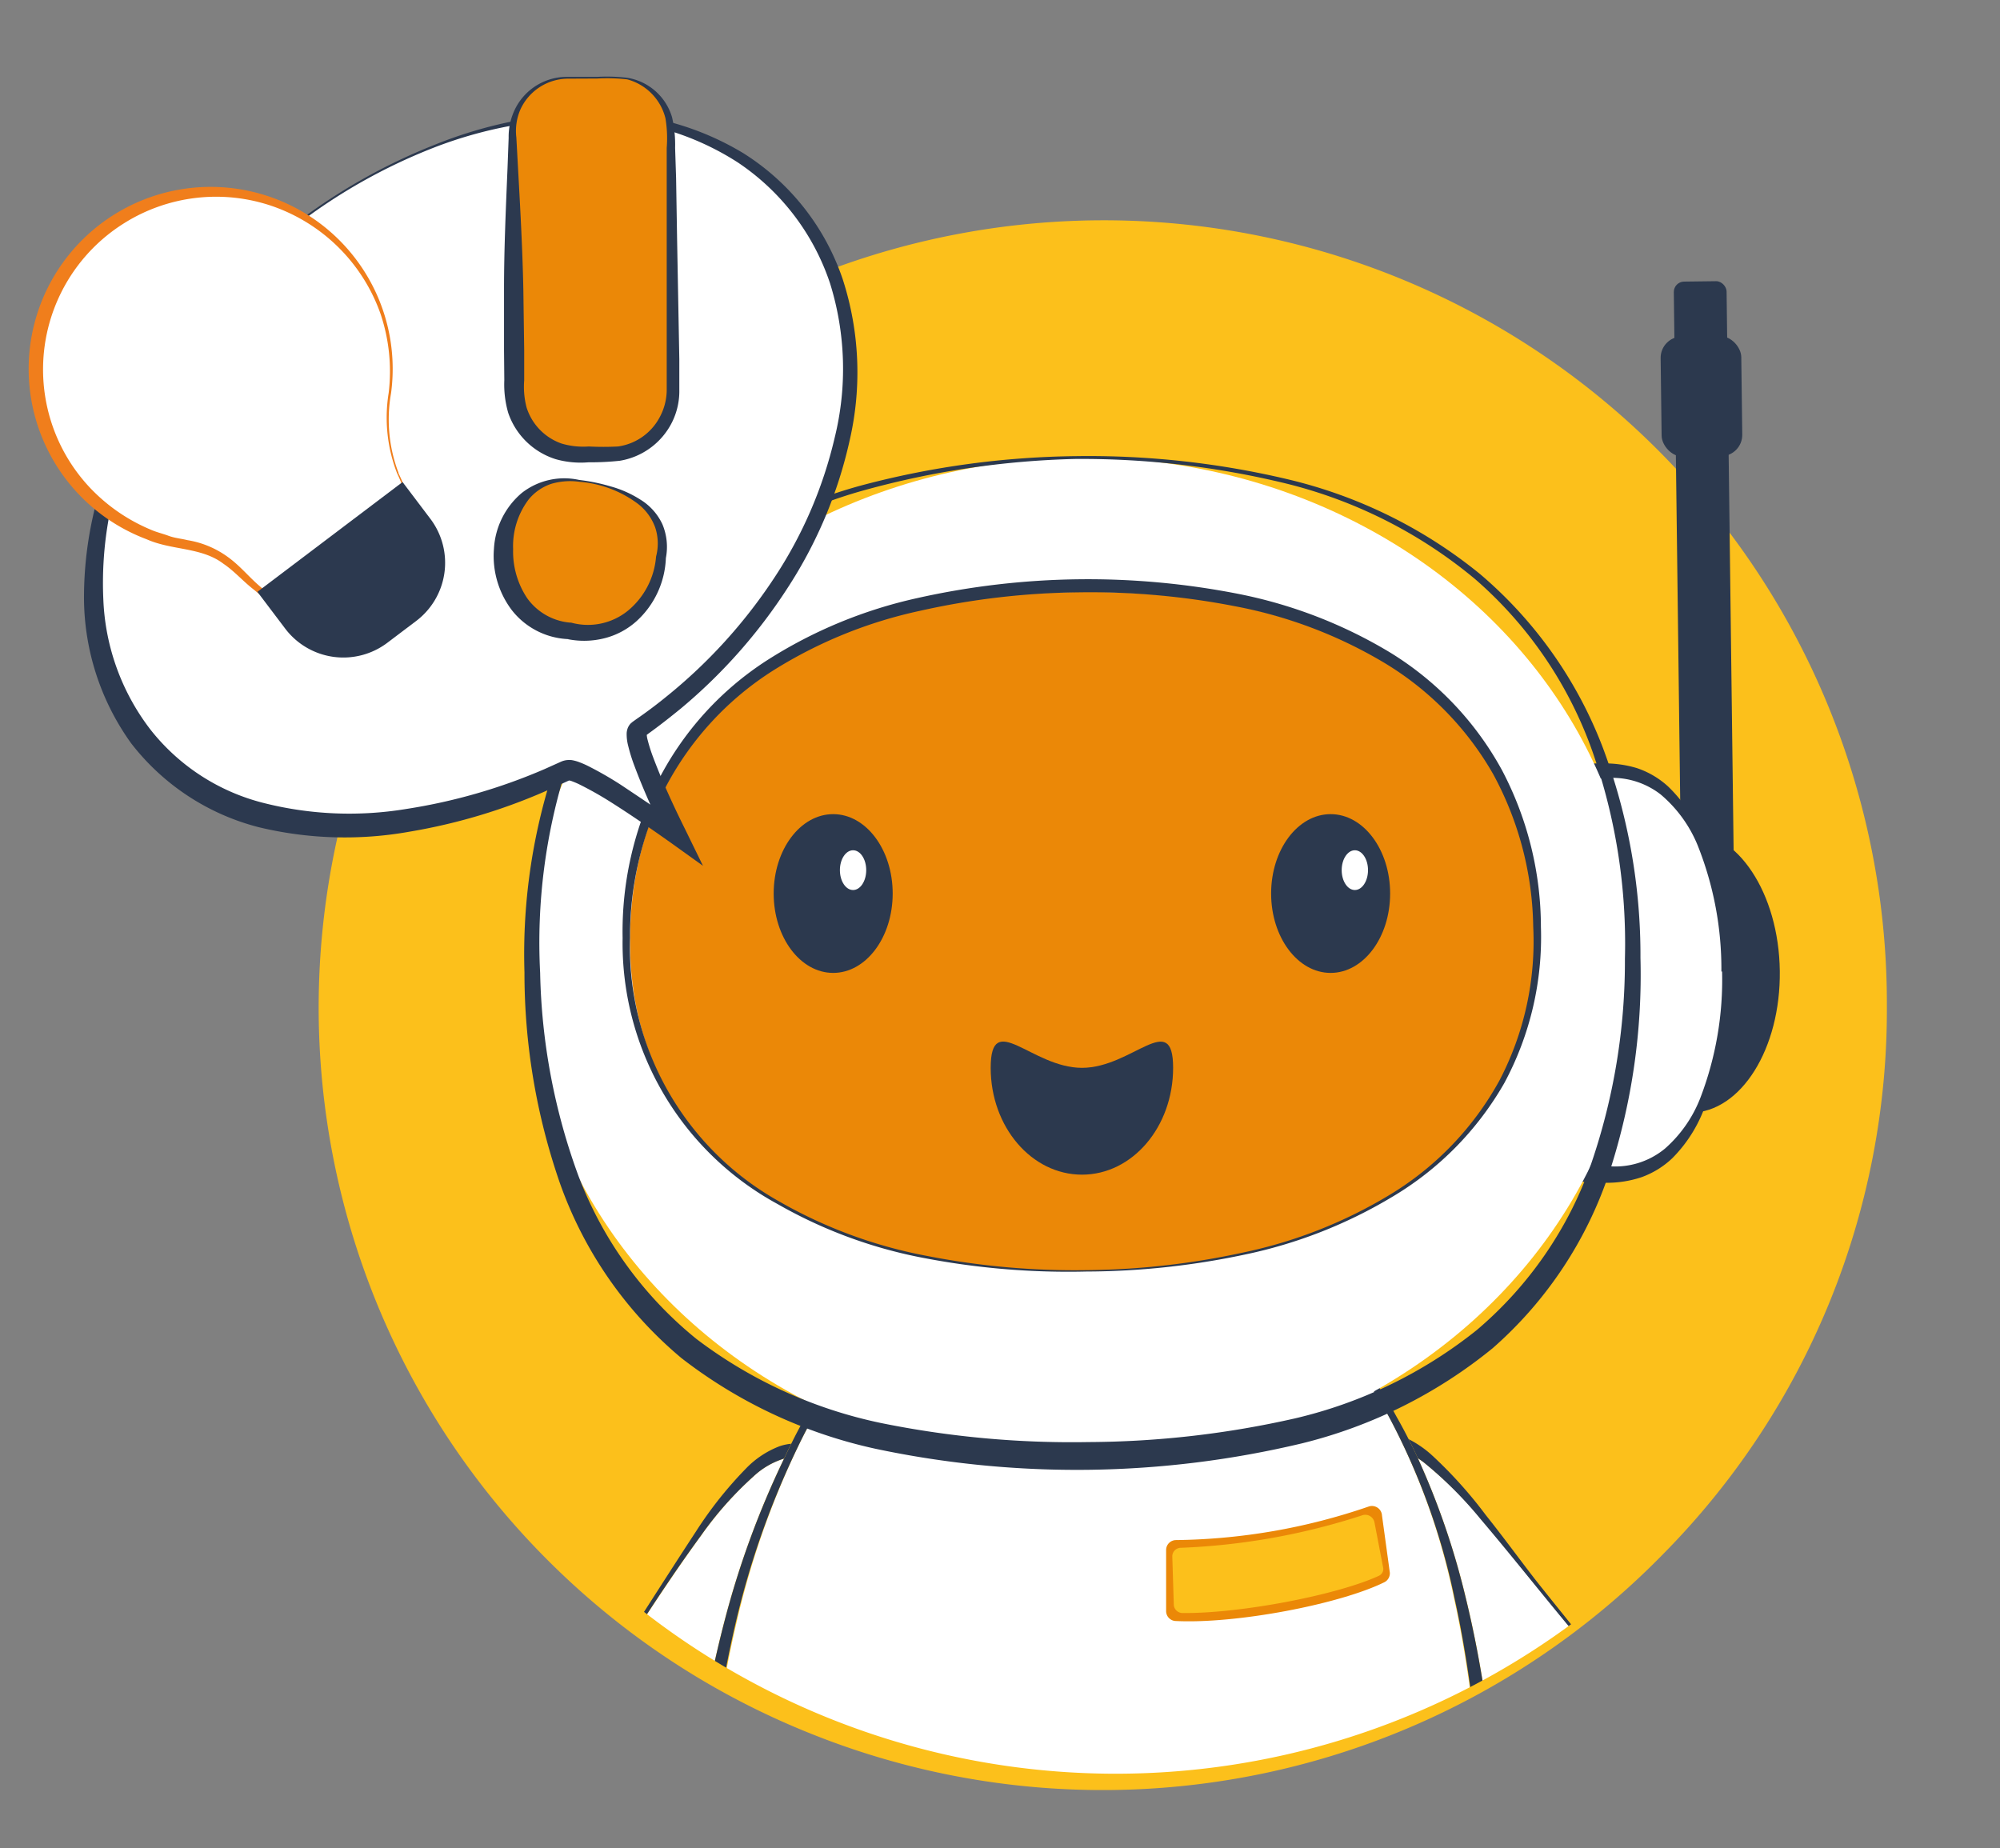 <svg xmlns="http://www.w3.org/2000/svg" viewBox="0 0 142.85 132"><rect x="0" y="0" width="142.85" height="132" fill="#808080" stroke="none"/><defs><style>.cls-1{fill:#fcc01b;}.cls-2{fill:none;}.cls-3{fill:#fff;}.cls-4{fill:#2c394e;}.cls-5{fill:#eb8807;}.cls-6{fill:#2c394f;}.cls-7{fill:#f07e1c;}</style></defs><g id="face"><circle class="cls-1" cx="79.62" cy="71.84" r="55.05"/><circle class="cls-2" cx="79.62" cy="71.84" r="55.05"/><path class="cls-2" d="M45.88,115.33c1.27-2,2.52-4,3.83-5.93a28.15,28.15,0,0,1,3.58-4.51,6.61,6.61,0,0,1,2.42-1.6,3.65,3.65,0,0,1,.81-.17v0a33.14,33.14,0,0,1,8.37-10.72A20.75,20.75,0,0,1,70.81,89a20.26,20.26,0,0,1,6.72-1.21,23.9,23.9,0,0,1,13.06,3.45,27.47,27.47,0,0,1,9.17,10c.3.52.58,1.05.85,1.58a7.54,7.54,0,0,1,1.59,1.08,31.25,31.25,0,0,1,3.92,4.34c1.2,1.5,2.33,3.05,3.51,4.56.89,1.13,1.79,2.24,2.69,3.36a55.06,55.06,0,1,0-66.44-.8Z"/><path class="cls-3" d="M101.74,104.49c-.15-.12-.31-.23-.47-.34a54.48,54.48,0,0,1,3.38,9.79c.51,2.07.93,4.17,1.27,6.28a53.72,53.72,0,0,0,6.22-4c-2.14-2.57-4.21-5.2-6.37-7.74A28.35,28.35,0,0,0,101.74,104.49Z"/><path class="cls-4" d="M106.12,108.21a31.25,31.25,0,0,0-3.92-4.34,7.54,7.54,0,0,0-1.59-1.08c.23.45.45.9.66,1.36.16.11.32.22.47.34a28.35,28.35,0,0,1,4,4c2.16,2.54,4.23,5.17,6.37,7.74l.18-.12c-.9-1.12-1.8-2.23-2.69-3.36C108.45,111.26,107.32,109.71,106.12,108.21Z"/><path class="cls-3" d="M56,104.18h0a5.63,5.63,0,0,0-2.18,1.27,25.18,25.18,0,0,0-3.73,4.21c-1.39,1.9-2.7,3.86-4,5.83A51.73,51.73,0,0,0,51,118.88c.22-1,.46-2,.72-3A63.47,63.47,0,0,1,56,104.18Z"/><path class="cls-4" d="M53.82,105.45A5.63,5.63,0,0,1,56,104.18h0c.17-.35.33-.71.51-1.06a3.65,3.65,0,0,0-.81.17,6.61,6.61,0,0,0-2.42,1.6,28.15,28.15,0,0,0-3.58,4.51c-1.31,2-2.56,3.95-3.83,5.93l.21.16c1.3-2,2.61-3.93,4-5.83A25.18,25.18,0,0,1,53.82,105.45Z"/><path class="cls-3" d="M99.35,101.45a27,27,0,0,0-8.94-9.93A23.6,23.6,0,0,0,77.53,88a20,20,0,0,0-6.63,1.26,20.79,20.79,0,0,0-5.8,3.41A32.93,32.93,0,0,0,57,103.32a60.69,60.69,0,0,0-4.44,12.76c-.25,1.08-.48,2.18-.69,3.27A55,55,0,0,0,105,120.67c-.3-2.19-.67-4.38-1.15-6.54A48.38,48.38,0,0,0,99.35,101.45Z"/><path class="cls-4" d="M101.27,104.15c-.21-.46-.43-.91-.66-1.36s-.55-1.06-.85-1.58a27.47,27.47,0,0,0-9.17-10,23.9,23.9,0,0,0-13.06-3.45A20.26,20.26,0,0,0,70.81,89a20.75,20.75,0,0,0-5.92,3.39,33.14,33.14,0,0,0-8.37,10.72v0c-.18.35-.34.71-.51,1.06a63.47,63.47,0,0,0-4.28,11.69c-.26,1-.5,2-.72,3,.26.17.54.32.81.47.21-1.09.44-2.19.69-3.27A60.69,60.69,0,0,1,57,103.32,32.93,32.93,0,0,1,65.1,92.65a20.79,20.79,0,0,1,5.8-3.41A20,20,0,0,1,77.53,88a23.6,23.6,0,0,1,12.88,3.54,27,27,0,0,1,8.94,9.93,48.38,48.38,0,0,1,4.54,12.68c.48,2.16.85,4.35,1.15,6.54.29-.15.59-.29.88-.45-.34-2.11-.76-4.21-1.27-6.28A54.48,54.48,0,0,0,101.27,104.15Z"/><path class="cls-1" d="M134.77,71.84a55.27,55.27,0,0,1-16,39.18,55.95,55.95,0,0,1-60.72,12.86,55.77,55.77,0,0,1-18.48-12A55.8,55.8,0,0,1,27.21,50.13,57,57,0,0,1,39.59,31.82a55.93,55.93,0,0,1,95.18,40Zm-.2,0a54.88,54.88,0,1,0-4.19,21A55.13,55.13,0,0,0,134.57,71.84Z"/><rect class="cls-4" x="119.87" y="20.09" width="3.77" height="51.28" rx="0.74" transform="translate(-0.57 1.54) rotate(-0.72)"/><rect class="cls-4" x="118.65" y="24.02" width="5.76" height="8.58" rx="1.52" transform="translate(-0.35 1.53) rotate(-0.72)"/><ellipse class="cls-4" cx="120.66" cy="69.42" rx="6.47" ry="10.05" transform="translate(-0.87 1.53) rotate(-0.72)"/><path class="cls-3" d="M123.05,69.39c.1,7.75-2.53,14.06-7.51,14.13-8,.1-9.11-6.17-9.21-13.92s.49-14,8.85-14.13C120.17,55.4,123,61.65,123.05,69.39Z"/><path class="cls-4" d="M123.15,69.39a29.92,29.92,0,0,1-.22,4.63,20.61,20.61,0,0,1-1,4.55,10.06,10.06,0,0,1-2.48,4.15,6.28,6.28,0,0,1-2.2,1.36,7.8,7.8,0,0,1-2.56.4,9.64,9.64,0,0,1-5-1.17,8.69,8.69,0,0,1-3.52-4.1c-1.39-3.25-1.49-6.52-1.59-9.64s0-6.37,1.28-9.69a8.21,8.21,0,0,1,3.49-4.15,10,10,0,0,1,5-1.2,8,8,0,0,1,2.56.33,6.24,6.24,0,0,1,2.23,1.31,10.24,10.24,0,0,1,2.59,4.08,21,21,0,0,1,1.12,4.53A29.62,29.62,0,0,1,123.15,69.39Zm-.2,0a23.81,23.81,0,0,0-1.69-9,9.42,9.42,0,0,0-2.64-3.64,5.64,5.64,0,0,0-4.24-1.14,8.92,8.92,0,0,0-4.29,1.28,6.89,6.89,0,0,0-2.65,3.55c-1,2.88-.93,6-.91,9.06a26.62,26.62,0,0,0,1.22,9,7.26,7.26,0,0,0,2.69,3.53,8.44,8.44,0,0,0,4.29,1.25,5.58,5.58,0,0,0,4.2-1.25,9.29,9.29,0,0,0,2.55-3.7A23.56,23.56,0,0,0,123,69.39Z"/><ellipse class="cls-3" cx="77.3" cy="68.73" rx="39.73" ry="36.05" transform="translate(-0.86 0.98) rotate(-0.72)"/><path class="cls-4" d="M76.84,32.78A62.1,62.1,0,0,0,61.78,35a33.79,33.79,0,0,0-13.27,7.12,29.38,29.38,0,0,0-8,12.54,41.34,41.34,0,0,0-1.93,14.83A44.51,44.51,0,0,0,41.32,84a27.6,27.6,0,0,0,8.43,11.64,32.92,32.92,0,0,0,13.18,6A68.29,68.29,0,0,0,77.73,103a68,68,0,0,0,14.76-1.69,32.68,32.68,0,0,0,13-6.32,27.51,27.51,0,0,0,8.15-11.84,44.65,44.65,0,0,0,2.42-14.67,41.44,41.44,0,0,0-2.31-14.78,29.18,29.18,0,0,0-8.37-12.32A33.69,33.69,0,0,0,92,34.57,61.87,61.87,0,0,0,76.84,32.78Zm0-.2a61.8,61.8,0,0,1,15.21,1.67A34.21,34.21,0,0,1,105.71,41a30.53,30.53,0,0,1,8.78,12.42,42.18,42.18,0,0,1,2.68,15A45.64,45.64,0,0,1,115,83.58a28.73,28.73,0,0,1-8.38,12.71A34.63,34.63,0,0,1,93,103.09a69.28,69.28,0,0,1-30.46.39A34.67,34.67,0,0,1,48.67,97,28.78,28.78,0,0,1,40,84.53a45.78,45.78,0,0,1-2.54-15.08,42.1,42.1,0,0,1,2.3-15.1A30.46,30.46,0,0,1,48.2,41.72a34.2,34.2,0,0,1,13.48-7.09A62.14,62.14,0,0,1,76.84,32.58Z"/><path class="cls-5" d="M77.58,90.77C57.1,91,45.13,81.8,45,67.51s10.23-25,32-25.23S109.42,52.4,109.6,66.69,98.05,90.51,77.58,90.77Z"/><path class="cls-4" d="M77.58,90.82a54.55,54.55,0,0,1-11.34-.92A33.61,33.61,0,0,1,55.54,86,21.21,21.21,0,0,1,44.47,67,24.12,24.12,0,0,1,47,55.77a22.27,22.27,0,0,1,7.79-8.61,33.23,33.23,0,0,1,10.72-4.44,55.74,55.74,0,0,1,23-.29A33.58,33.58,0,0,1,99.28,46.6a22.5,22.5,0,0,1,8,8.41,24.11,24.11,0,0,1,2.78,11.19,22,22,0,0,1-2.61,11.15,22.32,22.32,0,0,1-8,8.13,33.83,33.83,0,0,1-10.6,4.14A55.14,55.14,0,0,1,77.58,90.82Zm0-.1a54.75,54.75,0,0,0,11.27-1.27,33.45,33.45,0,0,0,10.51-4.17,21.75,21.75,0,0,0,7.74-8.11,21.46,21.46,0,0,0,2.41-11,23.5,23.5,0,0,0-2.85-10.86,22,22,0,0,0-7.84-8,32.56,32.56,0,0,0-10.56-4,54.11,54.11,0,0,0-11.29-1A54,54,0,0,0,65.7,43.63a32.61,32.61,0,0,0-10.46,4.25,21.91,21.91,0,0,0-7.63,8.22A23.54,23.54,0,0,0,45,67a20.83,20.83,0,0,0,10.63,18.8,33.74,33.74,0,0,0,10.61,3.91A54.94,54.94,0,0,0,77.58,90.72Z"/><path class="cls-4" d="M83.79,76.27c0,4.22-2.91,7.63-6.51,7.63s-6.52-3.41-6.52-7.63,2.92,0,6.52,0S83.79,72.06,83.79,76.27Z"/><ellipse class="cls-4" cx="59.51" cy="63.82" rx="4.25" ry="5.67"/><ellipse class="cls-3" cx="60.93" cy="62.15" rx="0.94" ry="1.42"/><ellipse class="cls-4" cx="95.04" cy="63.82" rx="4.25" ry="5.67"/><ellipse class="cls-3" cx="96.77" cy="62.15" rx="0.94" ry="1.42"/><path class="cls-5" d="M98.9,113c-3.16,1.57-10.58,3-14.94,2.78a.71.71,0,0,1-.67-.72v-4.35A.71.71,0,0,1,84,110a43.82,43.82,0,0,0,13.77-2.4.72.72,0,0,1,.94.65l.56,4.08A.72.72,0,0,1,98.9,113Z"/><path class="cls-1" d="M98.49,112.55c-2.93,1.36-9.87,2.7-14,2.66a.63.63,0,0,1-.65-.56l-.11-3.51a.62.62,0,0,1,.65-.59,47.76,47.76,0,0,0,12.89-2.31.67.67,0,0,1,.9.49l.63,3.28A.54.54,0,0,1,98.49,112.55Z"/></g><g id="Ebene_9" data-name="Ebene 9"><path class="cls-3" d="M21.1,16C8.38,25.66,2.42,42.57,10,52.54c6.34,8.36,19.08,7.89,30.47,2.51.93-.44,7.83,4.57,7.83,4.57s-3.48-7-2.7-7.53c.44-.31.88-.63,1.31-1,12.72-9.64,17.92-25.9,10.35-35.88S33.82,6.37,21.1,16Z"/><path class="cls-6" d="M21.16,16.09a39.47,39.47,0,0,0-7.32,7.46,35.18,35.18,0,0,0-4.9,9.16A25.94,25.94,0,0,0,7.38,42.8a16.3,16.3,0,0,0,3.35,9.29,14.92,14.92,0,0,0,8.21,5.29,24.93,24.93,0,0,0,10.08.4,40.45,40.45,0,0,0,9.88-2.85l1.18-.53a1.45,1.45,0,0,1,.41-.11,1.78,1.78,0,0,1,.34,0,2.81,2.81,0,0,1,.44.11,6.52,6.52,0,0,1,.69.29,25.48,25.48,0,0,1,2.36,1.35c1.5,1,3,2,4.39,3L47.64,60c-.84-1.73-1.64-3.46-2.32-5.28a12.12,12.12,0,0,1-.45-1.44,3.3,3.3,0,0,1-.11-.92,1.23,1.23,0,0,1,.09-.39,1.1,1.1,0,0,1,.19-.29l.14-.12,0,0,.28-.2c.77-.53,1.51-1.09,2.23-1.68a37,37,0,0,0,7.5-8.24,30.86,30.86,0,0,0,4.43-10.19,20.52,20.52,0,0,0-.33-11,16.75,16.75,0,0,0-6.61-8.66A19.63,19.63,0,0,0,42.09,8.48,30.48,30.48,0,0,0,31,10.54,39.93,39.93,0,0,0,21.16,16.09ZM21.05,16A41.5,41.5,0,0,1,31,10.36,31.46,31.46,0,0,1,42.09,8.05a20.17,20.17,0,0,1,11,2.89,17.1,17.1,0,0,1,7.1,9,21.6,21.6,0,0,1,.5,11.5A32,32,0,0,1,56.25,42a38.16,38.16,0,0,1-7.65,8.63c-.75.61-1.51,1.21-2.29,1.77l-.29.22,0,0,.08-.06a.4.4,0,0,0,.09-.14c0-.06,0-.06,0-.05a1.81,1.81,0,0,0,.07.49,11.8,11.8,0,0,0,.41,1.28c.65,1.72,1.45,3.45,2.28,5.12l1.26,2.58-2.33-1.67c-1.41-1-2.86-2-4.32-2.92A24.7,24.7,0,0,0,41.33,56c-.19-.09-.37-.16-.53-.22s-.3,0-.08-.07l-1.22.56a41.23,41.23,0,0,1-10.23,3.13,26.24,26.24,0,0,1-10.8-.32,16.77,16.77,0,0,1-9.11-6A17.89,17.89,0,0,1,6,42.86,26.7,26.7,0,0,1,8.07,32.38a37.15,37.15,0,0,1,5.42-9.1A40.68,40.68,0,0,1,21.05,16Z"/><path class="cls-3" d="M28.41,33.78a10.61,10.61,0,0,1-.54-5.66,12.92,12.92,0,1,0-14.58,11c2.45.34,3.55,1.78,4.56,2.63,3.84,3.24,6.36,3.49,9.27,1.29S30.44,38.63,28.41,33.78Z"/><path class="cls-7" d="M28.36,33.8a11,11,0,0,1-.6-5.73,12.86,12.86,0,0,0-.58-5.65,12.55,12.55,0,0,0-7.74-7.7A12.35,12.35,0,0,0,8.87,15.94,12.32,12.32,0,0,0,6.3,34.7a12.73,12.73,0,0,0,4.44,3.12c.42.19.87.29,1.3.45s.9.2,1.35.31a6.73,6.73,0,0,1,2.88,1.2c.85.61,1.47,1.38,2.18,2a14.2,14.2,0,0,0,2.29,1.66,6.14,6.14,0,0,0,2.61.85A5,5,0,0,0,26,43.58c1.6-.94,3.23-2.29,3.5-4.21A11.71,11.71,0,0,0,28.36,33.8Zm.1,0a11.83,11.83,0,0,1,1.22,5.63A4.78,4.78,0,0,1,28.41,42a9.94,9.94,0,0,1-2.28,1.81,5.38,5.38,0,0,1-2.79.77,6.52,6.52,0,0,1-2.79-.81,14.54,14.54,0,0,1-2.4-1.64c-.77-.59-1.41-1.34-2.2-1.87-1.57-1.19-3.67-.94-5.47-1.74A13,13,0,1,1,27.93,28.09,10.72,10.72,0,0,0,28.46,33.76Z"/><path class="cls-6" d="M19.64,37.5h13a0,0,0,0,1,0,0v3.31A5.21,5.21,0,0,1,27.39,46H24.85a5.21,5.21,0,0,1-5.21-5.21V37.5A0,0,0,0,1,19.64,37.5Z" transform="translate(-19.9 24.21) rotate(-37.1)"/><path class="cls-5" d="M40.49,5.55l3.53,0A3.92,3.92,0,0,1,48,9.41l.14,18.42a4.58,4.58,0,0,1-4.53,4.6l-2.22,0a4.58,4.58,0,0,1-4.6-4.53L36.61,9.49A3.93,3.93,0,0,1,40.49,5.55Z"/><path class="cls-6" d="M40.49,5.49l2.17,0a12.18,12.18,0,0,1,2.17.07A4,4,0,0,1,48,8.37a8.67,8.67,0,0,1,.22,2.19l.07,2.16L48.36,17l.16,8.65,0,2.16A5,5,0,0,1,48,30.16a5.1,5.1,0,0,1-3.73,2.75,19.72,19.72,0,0,1-2.24.11,6.58,6.58,0,0,1-2.33-.22,5.24,5.24,0,0,1-3.4-3.31,7.32,7.32,0,0,1-.28-2.34L36,25V20.66c0-2.88.13-5.77.25-8.65l.08-2.16a4.49,4.49,0,0,1,.52-2.18A4.12,4.12,0,0,1,40.49,5.49Zm0,.13a3.76,3.76,0,0,0-3.32,2.2,3.86,3.86,0,0,0-.29,2L37,12c.16,2.88.32,5.77.38,8.65L37.44,25v2.17a5.86,5.86,0,0,0,.17,1.93,4,4,0,0,0,2.5,2.58,5.44,5.44,0,0,0,1.94.21,20.44,20.44,0,0,0,2.09,0,4,4,0,0,0,3-2.13,4.14,4.14,0,0,0,.48-1.85V25.7l0-8.65,0-4.33,0-2.16a8.63,8.63,0,0,0-.09-2.11A3.83,3.83,0,0,0,44.8,5.67a12.67,12.67,0,0,0-2.14-.06Z"/><path class="cls-5" d="M41.36,34.35c3.1.31,6.6,1.91,5.86,5.43C47,43,44.26,45.85,40.67,45,34,44.55,34.51,33.19,41.36,34.35Z"/><path class="cls-6" d="M41.37,34.28a13.29,13.29,0,0,1,2.24.46,7.72,7.72,0,0,1,2.12.94,4.09,4.09,0,0,1,1.58,1.76,4.18,4.18,0,0,1,.25,2.42v0a6.41,6.41,0,0,1-2.1,4.51,5.39,5.39,0,0,1-2.3,1.22,5.94,5.94,0,0,1-2.62.06l.09,0a5.4,5.4,0,0,1-4.08-2.08,6.41,6.41,0,0,1-1.27-4.37,5.63,5.63,0,0,1,2-4A4.93,4.93,0,0,1,41.37,34.28Zm0,.13a4.77,4.77,0,0,0-2,.15,3.55,3.55,0,0,0-1.6,1.1,5.52,5.52,0,0,0-1.12,3.56,6,6,0,0,0,1,3.5,4.22,4.22,0,0,0,3.06,1.75h.08a4.53,4.53,0,0,0,4.07-.86,5.58,5.58,0,0,0,2-3.86v0a3.64,3.64,0,0,0-.06-2.07,3.75,3.75,0,0,0-1.27-1.72A8,8,0,0,0,41.35,34.41Z"/></g></svg>